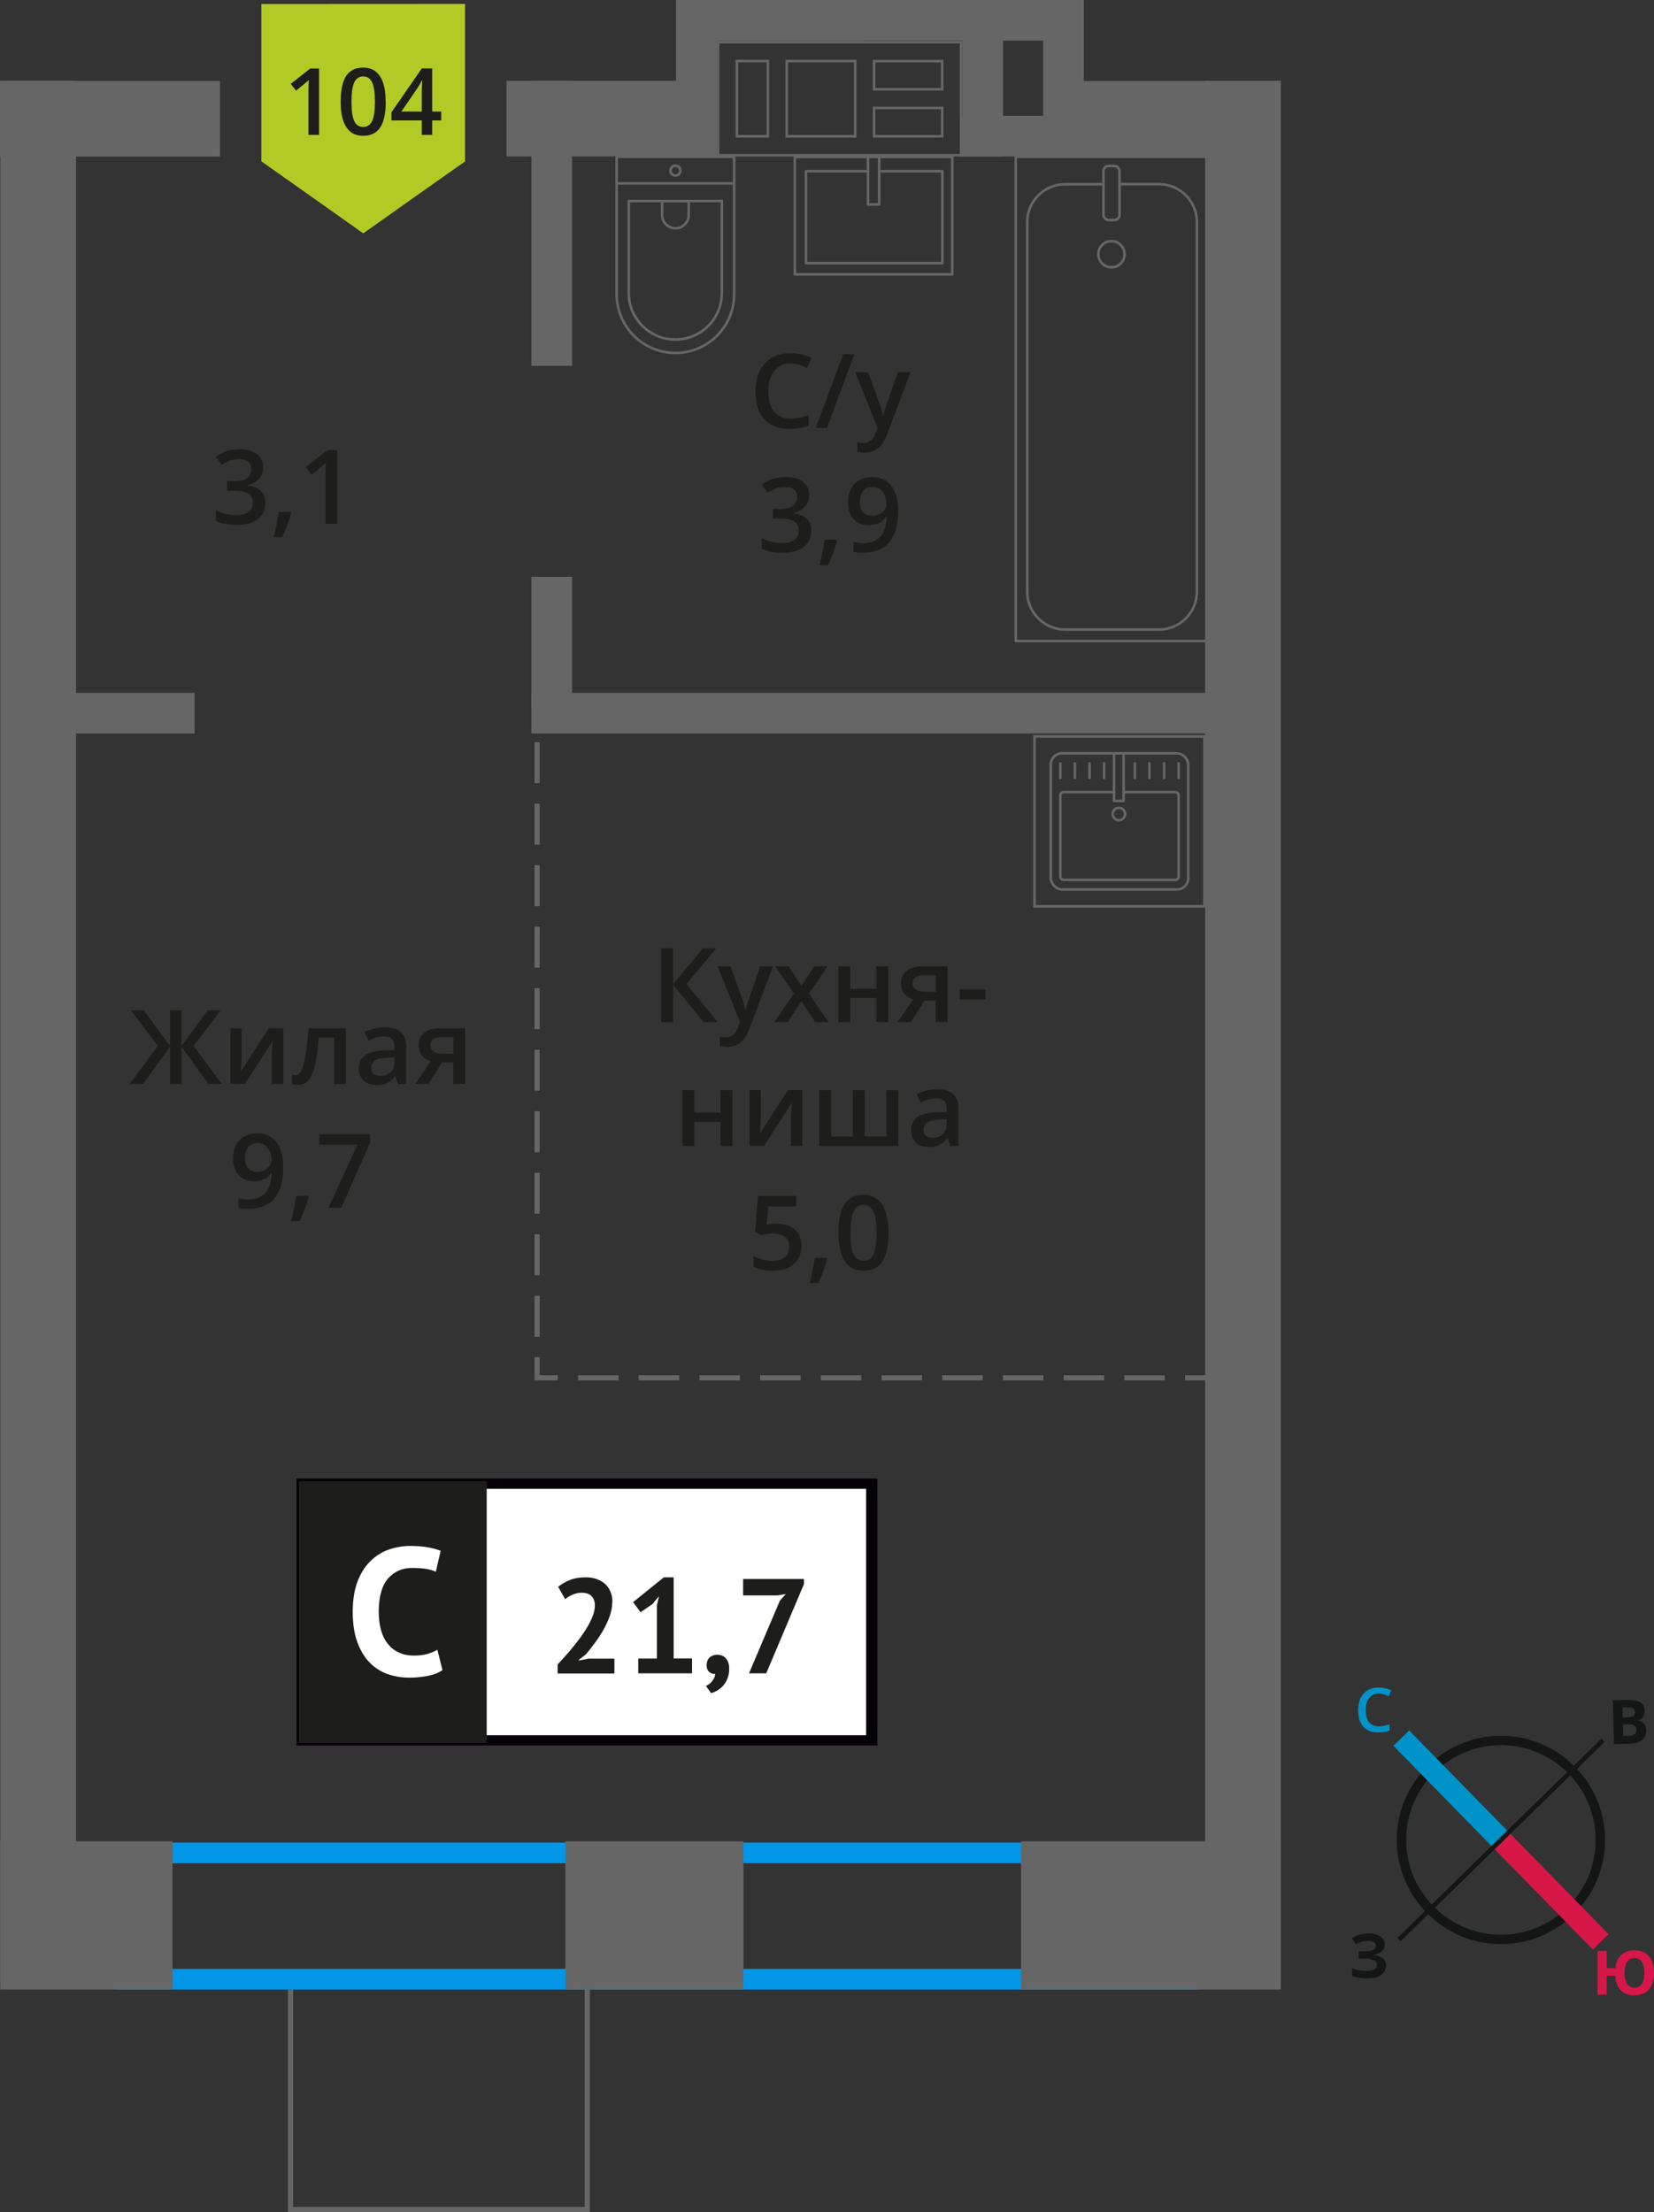 <?xml version="1.0" encoding="UTF-8"?>
<svg xmlns="http://www.w3.org/2000/svg" viewBox="0 0 160.23 214.33">
  <rect x="0" y="0" width="160.23" height="214.33" fill="#333333" stroke="none"/>
  <defs>
    <style>
      .cls-1 {
        stroke-dasharray: 0 0 3.97 1.99;
      }

      .cls-1, .cls-2, .cls-3, .cls-4, .cls-5, .cls-6, .cls-7 {
        fill: none;
      }

      .cls-1, .cls-2, .cls-3, .cls-7 {
        stroke: #666;
      }

      .cls-1, .cls-2, .cls-4, .cls-5, .cls-6, .cls-7 {
        stroke-miterlimit: 10;
      }

      .cls-1, .cls-2, .cls-8, .cls-7 {
        stroke-width: .5px;
      }

      .cls-3 {
        stroke-linecap: round;
        stroke-linejoin: round;
        stroke-width: .25px;
      }

      .cls-4 {
        stroke: #d61747;
      }

      .cls-4, .cls-5 {
        stroke-width: 2.13px;
      }

      .cls-9 {
        fill: #0093ca;
      }

      .cls-9, .cls-10, .cls-11, .cls-12, .cls-13, .cls-14, .cls-15, .cls-16, .cls-17, .cls-18 {
        stroke-width: 0px;
      }

      .cls-10 {
        fill: #666;
      }

      .cls-11 {
        fill: #050007;
      }

      .cls-12 {
        fill: #666;
      }

      .cls-13, .cls-8 {
        fill: #1d1d1b;
      }

      .cls-5 {
        stroke: #0093ca;
      }

      .cls-14 {
        fill: #0096e7;
      }

      .cls-8 {
        stroke: #1d1d1b;
        stroke-miterlimit: 22.93;
      }

      .cls-15 {
        fill: #141515;
      }

      .cls-16 {
        fill: #d61747;
      }

      .cls-6 {
        stroke: #141515;
        stroke-width: .91px;
      }

      .cls-7 {
        stroke-dasharray: 0 0 3.92 1.96;
      }

      .cls-17 {
        fill: #fff;
      }

      .cls-18 {
        fill: #b2ca25;
        fill-rule: evenodd;
      }
    </style>
  </defs>
  <g id="Layer_1" data-name="Layer 1">
    <rect class="cls-2" x="28.15" y="191.83" width="28.74" height="22.25"/>
  </g>
  <g id="Layer_2" data-name="Layer 2">
    <path class="cls-14" d="M114.05,180.53v10.24H13.12v-10.24h100.93M116.05,178.53H11.12v14.24h104.93v-14.24h0Z"/>
  </g>
  <g id="Layer_3" data-name="Layer 3">
    <g>
      <g>
        <rect class="cls-3" x="98.4" y="15.19" width="18.55" height="46.92" transform="translate(215.35 77.3) rotate(-180)"/>
        <rect class="cls-3" x="106.9" y="16.07" width="1.55" height="5.24" rx=".49" ry=".49" transform="translate(215.35 37.39) rotate(180)"/>
        <path class="cls-3" d="M108.45,17.84h3.82c2.03,0,3.68,1.65,3.68,3.68v35.8c0,2.03-1.65,3.68-3.68,3.68h-9.08c-2.03,0-3.68-1.65-3.68-3.68V21.53c0-2.03,1.65-3.68,3.68-3.68h3.71"/>
        <path class="cls-3" d="M106.4,24.63c0-.7.57-1.27,1.27-1.27s1.27.57,1.27,1.27-.57,1.27-1.27,1.27-1.27-.57-1.27-1.27Z"/>
      </g>
      <g>
        <path class="cls-3" d="M55.92,19h13.32c3.14,0,5.69,2.55,5.69,5.69h0c0,3.14-2.55,5.69-5.69,5.69h-13.32v-11.38h0Z" transform="translate(90.12 -40.73) rotate(90)"/>
        <path class="cls-3" d="M58.71,21.69h8.91c2.49,0,4.51,2.02,4.51,4.51h0c0,2.49-2.02,4.51-4.51,4.51h-8.91v-9.02h0Z" transform="translate(91.62 -39.23) rotate(90)"/>
        <path class="cls-3" d="M64.11,19.51h1.34c.71,0,1.29.58,1.29,1.29h0c0,.71-.58,1.29-1.29,1.29h-1.34v-2.58h0Z" transform="translate(86.23 -44.62) rotate(90)"/>
        <circle class="cls-3" cx="65.43" cy="16.53" r=".48"/>
        <line class="cls-3" x1="71.12" y1="17.77" x2="59.73" y2="17.77"/>
      </g>
      <g>
        <rect class="cls-3" x="78.94" y="13.26" width="11.38" height="15.25" transform="translate(105.51 -63.74) rotate(90)"/>
        <polyline class="cls-3" points="84.09 15.19 84.09 19.81 85.17 19.81 85.17 15.19"/>
        <polyline class="cls-3" points="84.09 16.59 78.08 16.59 78.08 25.5 91.29 25.5 91.29 16.59 85.17 16.59"/>
      </g>
    </g>
    <g>
      <g>
        <rect class="cls-3" x="101.79" y="72.99" width="13.32" height="13.19" rx="1.09" ry="1.09" transform="translate(216.9 159.17) rotate(180)"/>
        <path class="cls-3" d="M107.92,76.75h-4.88c-.18,0-.32.14-.32.32v7.86c0,.18.14.32.32.32h10.82c.18,0,.32-.14.32-.32v-7.86c0-.18-.14-.32-.32-.32h-5.01"/>
        <circle class="cls-3" cx="108.39" cy="78.87" r=".6"/>
        <rect class="cls-3" x="107.92" y="72.99" width=".93" height="4.61" transform="translate(216.77 150.59) rotate(180)"/>
        <line class="cls-3" x1="114.18" y1="73.96" x2="114.18" y2="75.38"/>
        <line class="cls-3" x1="112.77" y1="73.96" x2="112.77" y2="75.38"/>
        <line class="cls-3" x1="111.35" y1="73.96" x2="111.35" y2="75.38"/>
        <line class="cls-3" x1="109.94" y1="73.96" x2="109.94" y2="75.38"/>
        <line class="cls-3" x1="106.96" y1="73.96" x2="106.96" y2="75.38"/>
        <line class="cls-3" x1="105.55" y1="73.96" x2="105.55" y2="75.38"/>
        <line class="cls-3" x1="104.13" y1="73.96" x2="104.13" y2="75.38"/>
        <line class="cls-3" x1="102.72" y1="73.96" x2="102.72" y2="75.38"/>
      </g>
      <path class="cls-12" d="M116.55,71.48v16.21h-16.21v-16.21h16.21M116.8,71.23h-16.71v16.71h16.71v-16.71h0Z"/>
    </g>
    <path class="cls-12" d="M92.98,4.21v10.71h-1.58s-.25,0-.25,0h-6.35s-.25,0-.25,0h-1.58s-.25,0-.25,0h-6.38s-.25,0-.25,0h-1.58s-.25,0-.25,0h-2.75s-.25,0-.25,0h-1.58V4.21h1.58s.25,0,.25,0h3s1.58,0,1.58,0h0s.25,0,.25,0h6.38s.25,0,.25,0h1.58s.25,0,.25,0h6.35s.25,0,.25,0h1.58M71.26,13.33h3.25v-7.29s0-.25,0-.25h-3s-.25,0-.25,0v7.29s0,.25,0,.25M76.09,13.33h6.63s.25,0,.25,0v-7.29s0-.25,0-.25h-6.63s-.25,0-.25,0v7.29s0,.25,0,.25M91.4,8.77v-2.72s0-.25,0-.25h-6.6s-.25,0-.25,0v2.97h6.6s.25,0,.25,0M84.55,13.33h6.6s.25,0,.25,0v-2.99h-6.6s-.25,0-.25,0v2.74s0,.25,0,.25M93.23,3.96h-2.08s-6.35,0-6.35,0h0s-2.08,0-2.08,0h0s-6.38,0-6.38,0h0s-2.08,0-2.08,0h0s-2.75,0-2.75,0h0s-2.08,0-2.08,0v11.21h2.08s2.75,0,2.75,0h0s2.08,0,2.08,0h0s6.38,0,6.38,0h0s2.08,0,2.08,0h0s6.35,0,6.35,0h0s2.08,0,2.08,0V3.96h0ZM71.51,13.08v-7.04s2.75,0,2.75,0v7.04h-2.75ZM82.72,13.08h-6.38s0-7.04,0-7.04h6.38s0,7.04,0,7.04h0ZM91.15,8.52h-6.35v-2.47h6.35s0,2.47,0,2.47h0ZM91.15,13.08h-6.35s0-2.49,0-2.49h6.35v2.49h0Z"/>
    <rect class="cls-10" x="87.61" y="5.61" width="15.16" height="3.94" transform="translate(102.78 -87.61) rotate(90)"/>
    <rect class="cls-10" x="95.44" y="5.61" width="15.16" height="3.94" transform="translate(110.6 -95.44) rotate(90)"/>
    <rect class="cls-10" x="59.89" y="5.62" width="15.16" height="3.94" transform="translate(75.05 -59.89) rotate(90)"/>
    <rect class="cls-10" x="66.48" y="0" width="38.49" height="3.94" transform="translate(171.45 3.93) rotate(180)"/>
    <rect class="cls-10" x="93.06" y="11.23" width="11.72" height="3.94" transform="translate(197.83 26.39) rotate(180)"/>
    <rect class="cls-10" x="66.48" y="0" width="17.2" height="3.94" transform="translate(150.16 3.94) rotate(180)"/>
  </g>
  <g id="Layer_5" data-name="Layer 5">
    <g>
      <path class="cls-13" d="M76.59,35.22c-.67,0-1.2.24-1.58.71s-.58,1.13-.58,1.97.18,1.54.55,1.99c.37.45.9.67,1.6.67.3,0,.6-.03.88-.09.28-.06.58-.14.88-.23v1c-.56.21-1.19.32-1.9.32-1.04,0-1.85-.32-2.41-.95-.56-.63-.84-1.54-.84-2.72,0-.74.14-1.39.41-1.95.27-.56.67-.98,1.18-1.28s1.12-.44,1.81-.44c.73,0,1.4.15,2.02.46l-.42.97c-.24-.11-.5-.21-.76-.3-.27-.09-.55-.13-.85-.13Z"/>
      <path class="cls-13" d="M82.77,34.32l-2.66,7.14h-1.08l2.66-7.14h1.08Z"/>
      <path class="cls-13" d="M82.85,36.06h1.25l1.1,3.06c.17.44.28.85.33,1.23h.04c.03-.18.08-.4.16-.65.08-.25.49-1.47,1.24-3.64h1.24l-2.31,6.12c-.42,1.12-1.12,1.68-2.1,1.68-.25,0-.5-.03-.74-.08v-.91c.17.04.37.06.59.06.55,0,.94-.32,1.17-.96l.2-.51-2.17-5.4Z"/>
      <path class="cls-13" d="M78.38,47.96c0,.45-.13.83-.4,1.13-.26.3-.63.5-1.11.61v.04c.57.07,1,.25,1.29.53.29.29.43.66.43,1.14,0,.69-.24,1.22-.73,1.59-.49.37-1.17.56-2.07.56-.79,0-1.46-.13-2-.39v-1.02c.3.15.62.26.96.35s.66.12.98.12c.55,0,.97-.1,1.24-.31s.41-.52.41-.95c0-.38-.15-.66-.45-.84s-.78-.27-1.43-.27h-.62v-.93h.63c1.14,0,1.71-.39,1.71-1.18,0-.31-.1-.54-.3-.71s-.49-.25-.88-.25c-.27,0-.53.04-.78.11-.25.08-.55.23-.89.45l-.56-.8c.65-.48,1.41-.72,2.28-.72.72,0,1.28.15,1.68.46s.61.74.61,1.28Z"/>
      <path class="cls-13" d="M81.09,52.41c-.16.61-.44,1.38-.86,2.34h-.84c.22-.88.39-1.7.5-2.45h1.13l.07.11Z"/>
      <path class="cls-13" d="M87.02,49.36c0,1.41-.28,2.46-.85,3.15s-1.42,1.04-2.56,1.04c-.43,0-.74-.03-.93-.08v-.96c.29.08.58.12.87.12.77,0,1.35-.21,1.73-.62s.59-1.07.62-1.96h-.06c-.19.29-.42.5-.7.63-.27.13-.59.2-.96.2-.63,0-1.13-.2-1.49-.59s-.54-.93-.54-1.62c0-.75.21-1.34.63-1.78.42-.44.99-.66,1.71-.66.51,0,.95.12,1.33.37s.67.61.87,1.08c.21.47.31,1.04.31,1.69ZM84.53,47.18c-.4,0-.7.13-.91.39-.21.26-.32.62-.32,1.09,0,.41.1.73.3.96.2.23.5.35.9.35s.71-.12.98-.35.4-.5.4-.81c0-.29-.06-.56-.17-.81-.11-.25-.27-.45-.47-.6s-.43-.22-.69-.22Z"/>
    </g>
    <g>
      <path class="cls-13" d="M25.5,45.26c0,.45-.13.83-.4,1.13-.26.3-.63.5-1.11.61v.04c.57.07,1,.25,1.29.54.29.28.43.66.43,1.13,0,.69-.24,1.22-.73,1.59-.49.37-1.17.56-2.07.56-.79,0-1.46-.13-2-.39v-1.02c.3.15.62.27.96.35s.66.12.98.12c.55,0,.97-.1,1.24-.31s.41-.52.41-.95c0-.38-.15-.66-.45-.84s-.78-.27-1.43-.27h-.62v-.93h.63c1.14,0,1.71-.39,1.71-1.18,0-.31-.1-.54-.3-.71s-.49-.25-.88-.25c-.27,0-.53.04-.78.12-.25.08-.55.22-.89.45l-.56-.8c.65-.48,1.41-.72,2.28-.72.72,0,1.28.16,1.68.46s.61.74.61,1.28Z"/>
      <path class="cls-13" d="M28.21,49.71c-.16.61-.44,1.39-.86,2.34h-.84c.22-.88.39-1.7.5-2.45h1.13l.07.11Z"/>
      <path class="cls-13" d="M32.68,50.76h-1.15v-4.61c0-.55.01-.99.04-1.31-.08.08-.17.16-.28.26-.11.09-.47.39-1.1.9l-.58-.73,2.1-1.65h.96v7.14Z"/>
    </g>
    <g>
      <polygon class="cls-18" points="45.05 15.64 45.05 15.64 40.12 19.12 35.19 22.61 30.26 19.12 25.33 15.64 25.32 15.64 25.32 15.64 25.32 .39 45.05 .38 45.05 15.63 45.05 15.64"/>
      <g>
        <path class="cls-13" d="M30.91,13.07h-1.03v-4.15c0-.5.01-.89.04-1.18-.07.07-.15.15-.25.23-.1.09-.43.36-.99.81l-.52-.65,1.89-1.49h.86v6.43Z"/>
        <path class="cls-13" d="M37.37,9.86c0,1.12-.18,1.95-.54,2.49-.36.54-.91.81-1.65.81s-1.26-.28-1.63-.84c-.37-.56-.55-1.38-.55-2.46s.18-1.97.54-2.51c.36-.54.91-.8,1.64-.8s1.26.28,1.63.84.55,1.38.55,2.47ZM34.05,9.86c0,.88.09,1.5.27,1.88.18.38.47.56.86.56s.68-.19.87-.57c.18-.38.27-1,.27-1.87s-.09-1.48-.27-1.87c-.18-.39-.47-.58-.87-.58s-.68.19-.86.57c-.18.38-.27,1.01-.27,1.88Z"/>
        <path class="cls-13" d="M42.74,11.67h-.87v1.4h-1.01v-1.4h-2.94v-.79l2.94-4.25h1.01v4.18h.87v.86ZM40.86,10.81v-1.61c0-.57.01-1.04.04-1.41h-.04c-.08.19-.21.43-.39.7l-1.59,2.32h1.97Z"/>
      </g>
    </g>
    <g>
      <path class="cls-13" d="M69.52,99.03h-1.37l-2.94-3.62v3.62h-1.17v-7.14h1.17v3.46l2.89-3.46h1.28l-2.88,3.45,3.02,3.69Z"/>
      <path class="cls-13" d="M69.52,93.63h1.25l1.1,3.06c.17.44.28.85.33,1.23h.04c.03-.18.08-.4.16-.65s.49-1.47,1.24-3.64h1.24l-2.31,6.12c-.42,1.12-1.12,1.68-2.1,1.68-.25,0-.5-.03-.74-.08v-.91c.17.04.37.06.59.06.55,0,.94-.32,1.17-.96l.2-.51-2.17-5.4Z"/>
      <path class="cls-13" d="M76.91,96.27l-1.81-2.64h1.31l1.23,1.89,1.24-1.89h1.3l-1.82,2.64,1.91,2.76h-1.3l-1.33-2.02-1.33,2.02h-1.3l1.9-2.76Z"/>
      <path class="cls-13" d="M82.36,93.63v2.17h2.54v-2.17h1.15v5.4h-1.15v-2.33h-2.54v2.33h-1.15v-5.4h1.15Z"/>
      <path class="cls-13" d="M88.24,99.03h-1.28l1.5-2.21c-.36-.1-.65-.29-.86-.56s-.31-.6-.31-1c0-.51.18-.91.55-1.2s.86-.43,1.49-.43h2.46v5.4h-1.15v-2.08h-1.09l-1.31,2.08ZM88.41,95.27c0,.28.1.48.32.62.21.14.49.21.85.21h1.07v-1.6h-1.25c-.31,0-.55.07-.72.2-.17.13-.26.32-.26.57Z"/>
      <path class="cls-13" d="M92.97,96.84v-.98h2.51v.98h-2.51Z"/>
      <path class="cls-13" d="M67.26,105.63v2.17h2.54v-2.17h1.15v5.4h-1.15v-2.33h-2.54v2.33h-1.15v-5.4h1.15Z"/>
      <path class="cls-13" d="M73.7,105.63v2.77c0,.32-.03.79-.08,1.42l2.71-4.19h1.4v5.4h-1.1v-2.72c0-.15,0-.39.03-.73.02-.33.03-.58.05-.73l-2.7,4.18h-1.4v-5.4h1.1Z"/>
      <path class="cls-13" d="M87.02,111.03h-7.65v-5.4h1.15v4.49h2.1v-4.49h1.15v4.49h2.1v-4.49h1.15v5.4Z"/>
      <path class="cls-13" d="M92.04,111.03l-.23-.75h-.04c-.26.33-.52.55-.79.67s-.6.18-1.02.18c-.53,0-.95-.14-1.24-.43-.3-.29-.45-.69-.45-1.21,0-.56.21-.98.62-1.26s1.04-.44,1.89-.46l.93-.03v-.29c0-.35-.08-.6-.24-.77-.16-.17-.41-.26-.75-.26-.28,0-.54.04-.8.12-.25.08-.5.18-.73.29l-.37-.82c.29-.15.61-.27.96-.35s.68-.12.99-.12c.69,0,1.21.15,1.55.45.35.3.53.77.53,1.41v3.64h-.82ZM90.33,110.25c.42,0,.75-.12,1-.35.25-.23.38-.56.38-.98v-.47l-.69.03c-.54.02-.93.11-1.18.27-.25.16-.37.41-.37.74,0,.24.07.43.21.56s.36.2.64.2Z"/>
      <path class="cls-13" d="M75.29,118.57c.72,0,1.29.19,1.71.57s.63.9.63,1.56c0,.76-.24,1.36-.72,1.78-.48.43-1.15.64-2.03.64-.8,0-1.42-.13-1.88-.38v-1.04c.26.15.57.27.91.35.34.08.66.12.95.12.52,0,.91-.12,1.18-.35.27-.23.41-.57.41-1.02,0-.85-.54-1.28-1.63-1.28-.15,0-.34.02-.57.05s-.42.07-.59.1l-.51-.3.27-3.49h3.71v1.02h-2.7l-.16,1.77c.11-.02.25-.04.42-.07.17-.03.37-.04.6-.04Z"/>
      <path class="cls-13" d="M80.14,121.98c-.16.61-.44,1.38-.86,2.34h-.84c.22-.88.39-1.7.5-2.45h1.13l.07.11Z"/>
      <path class="cls-13" d="M86.08,119.46c0,1.24-.2,2.16-.6,2.76-.4.6-1.01.9-1.83.9s-1.4-.31-1.81-.93c-.41-.62-.62-1.53-.62-2.73s.2-2.19.6-2.79c.4-.6,1.01-.9,1.82-.9s1.4.31,1.81.94.62,1.54.62,2.74ZM82.39,119.46c0,.97.1,1.67.3,2.08.2.42.52.62.96.62s.76-.21.96-.63c.2-.42.3-1.11.3-2.07s-.1-1.65-.3-2.08c-.2-.43-.53-.64-.96-.64s-.76.21-.96.63c-.2.42-.3,1.12-.3,2.09Z"/>
    </g>
    <g>
      <rect class="cls-17" x="29.22" y="143.75" width="54.7" height="24.87"/>
      <path class="cls-11" d="M83.92,144.25H29.82v23.88h54.1v-23.88ZM29.27,143.26h55.73v25.86H28.73v-25.86h.55Z"/>
      <rect class="cls-8" x="29.22" y="143.76" width="17.68" height="24.87"/>
      <g>
        <path class="cls-13" d="M59.31,155.23c0,.45-.08.89-.24,1.35-.16.45-.37.9-.61,1.33-.25.44-.52.86-.82,1.26-.3.41-.59.78-.88,1.12l-.69.54v.06l.94-.18h2.51v1.44h-5.5v-.88c.21-.22.44-.47.7-.76.26-.29.53-.6.79-.93.27-.33.52-.66.78-1.01.25-.35.48-.7.68-1.05.2-.35.36-.7.48-1.03.12-.33.18-.64.18-.94,0-.36-.1-.65-.31-.88-.21-.23-.53-.35-.97-.35-.28,0-.56.06-.86.18-.29.12-.54.27-.74.45l-.68-1.2c.34-.28.72-.5,1.16-.67s.94-.25,1.52-.25c.38,0,.72.05,1.03.16.31.11.58.26.81.46.23.2.41.45.54.75.13.3.2.65.2,1.05Z"/>
        <path class="cls-13" d="M61.83,160.7h1.81v-5.16l.2-.89-.63.77-1.16.79-.72-.98,2.98-2.4h.95v7.86h1.78v1.44h-5.21v-1.44Z"/>
        <path class="cls-13" d="M68.46,161.3c0-.29.1-.53.29-.71.2-.17.44-.26.72-.26.37,0,.65.12.86.37.21.24.31.56.31.96s-.06.73-.18,1.01c-.12.28-.27.52-.45.71s-.37.33-.57.44-.39.19-.55.24l-.5-.71c.23-.1.44-.25.61-.47.17-.22.27-.45.29-.69-.2.03-.39-.04-.57-.18-.18-.15-.27-.39-.27-.72Z"/>
        <path class="cls-13" d="M72.56,162.13l2.99-7.04.57-.64-.78.13h-3.35v-1.59h5.89v.5l-3.65,8.64h-1.66Z"/>
      </g>
      <path class="cls-17" d="M42.87,161.81c-.37.27-.85.46-1.43.57s-1.17.17-1.78.17c-.74,0-1.43-.11-2.09-.34-.66-.23-1.24-.6-1.75-1.11-.5-.51-.9-1.17-1.2-1.98-.3-.81-.45-1.8-.45-2.95s.17-2.21.5-3.03c.33-.81.76-1.47,1.3-1.96.53-.5,1.12-.85,1.78-1.07.65-.21,1.31-.32,1.96-.32.7,0,1.29.05,1.78.14s.89.21,1.2.33l-.47,2.03c-.27-.13-.59-.22-.96-.28-.37-.06-.82-.09-1.34-.09-.97,0-1.75.35-2.34,1.04-.59.69-.89,1.76-.89,3.21,0,.63.07,1.21.21,1.73s.35.97.64,1.34c.29.37.64.66,1.07.86.43.21.92.31,1.48.31.53,0,.97-.05,1.33-.16s.68-.24.95-.4l.49,1.95Z"/>
    </g>
    <g>
      <path class="cls-13" d="M15.29,101.34l-2.61-3.45h1.25l2.54,3.46v-3.46h1.11v3.46l2.54-3.46h1.25l-2.61,3.45,2.72,3.69h-1.29l-2.61-3.62v3.62h-1.11v-3.62l-2.61,3.62h-1.3l2.73-3.69Z"/>
      <path class="cls-13" d="M23.41,99.63v2.77c0,.32-.03.79-.08,1.42l2.71-4.19h1.4v5.4h-1.1v-2.72c0-.15,0-.39.03-.73.02-.33.03-.58.05-.73l-2.7,4.18h-1.4v-5.4h1.1Z"/>
      <path class="cls-13" d="M33.52,105.03h-1.16v-4.5h-1.49c-.09,1.16-.21,2.06-.37,2.71-.16.65-.36,1.13-.61,1.43-.25.3-.57.45-.97.45-.25,0-.46-.04-.63-.11v-.9c.12.05.24.07.36.07.33,0,.59-.37.78-1.12.19-.75.34-1.89.45-3.43h3.63v5.4Z"/>
      <path class="cls-13" d="M38.54,105.03l-.23-.75h-.04c-.26.33-.52.55-.79.67s-.6.18-1.02.18c-.53,0-.95-.14-1.24-.43-.3-.29-.45-.69-.45-1.21,0-.56.21-.98.62-1.26s1.04-.44,1.89-.46l.93-.03v-.29c0-.35-.08-.6-.24-.77-.16-.17-.41-.26-.75-.26-.28,0-.54.04-.8.12-.25.08-.5.18-.73.29l-.37-.82c.29-.15.61-.27.96-.35s.68-.12.99-.12c.69,0,1.21.15,1.55.45.35.3.53.77.53,1.41v3.64h-.82ZM36.83,104.25c.42,0,.75-.12,1-.35.25-.23.38-.56.38-.98v-.47l-.69.03c-.54.02-.93.11-1.18.27-.25.16-.37.41-.37.74,0,.24.07.43.21.56s.36.2.64.2Z"/>
      <path class="cls-13" d="M41.51,105.03h-1.28l1.5-2.21c-.36-.1-.65-.29-.86-.56s-.31-.6-.31-1c0-.51.18-.91.55-1.2s.86-.43,1.49-.43h2.46v5.4h-1.15v-2.08h-1.09l-1.31,2.08ZM41.68,101.27c0,.28.1.48.32.62.21.14.49.21.85.21h1.07v-1.6h-1.25c-.31,0-.55.07-.72.2-.17.13-.26.32-.26.57Z"/>
      <path class="cls-13" d="M27.45,112.94c0,1.41-.28,2.46-.85,3.15s-1.42,1.04-2.56,1.04c-.43,0-.74-.03-.93-.08v-.96c.29.08.58.12.87.12.77,0,1.35-.21,1.73-.62.38-.42.59-1.07.62-1.96h-.06c-.19.29-.42.5-.7.63-.27.13-.59.2-.96.2-.63,0-1.13-.2-1.49-.59-.36-.39-.54-.93-.54-1.62,0-.75.21-1.34.63-1.78.42-.44.99-.66,1.71-.66.51,0,.95.12,1.33.37.38.25.67.61.87,1.08s.31,1.03.31,1.69ZM24.96,110.75c-.4,0-.7.13-.91.39s-.32.62-.32,1.09c0,.41.1.73.3.96.2.23.5.35.9.35s.71-.12.98-.35c.26-.23.4-.5.4-.81,0-.29-.06-.56-.17-.81-.11-.25-.27-.45-.47-.6s-.43-.22-.69-.22Z"/>
      <path class="cls-13" d="M29.9,115.98c-.16.61-.44,1.38-.86,2.34h-.84c.22-.88.39-1.7.5-2.45h1.13l.07.11Z"/>
      <path class="cls-13" d="M31.81,117.03l2.82-6.12h-3.71v-1.01h4.94v.8l-2.81,6.33h-1.24Z"/>
    </g>
  </g>
  <g id="Layer_6" data-name="Layer 6">
    <rect class="cls-10" x="-88.31" y="96.16" width="183.99" height="7.33" transform="translate(103.52 96.14) rotate(90)"/>
    <rect class="cls-10" x="28.41" y="96.16" width="183.99" height="7.33" transform="translate(220.24 -20.58) rotate(90)"/>
    <rect class="cls-10" x="49.06" y="7.83" width="19.48" height="7.33" transform="translate(117.61 22.99) rotate(-180)"/>
    <rect class="cls-10" x="103.58" y="7.83" width="20.48" height="7.33" transform="translate(227.64 23.01) rotate(-180)"/>
    <rect class="cls-10" x="0" y="7.84" width="21.31" height="7.33" transform="translate(21.31 23.01) rotate(-180)"/>
    <rect class="cls-10" x=".02" y="178.41" width="16.69" height="14.36"/>
    <rect class="cls-10" x="54.77" y="178.41" width="17.25" height="14.36"/>
    <rect class="cls-10" x="98.92" y="178.41" width="25.16" height="14.36"/>
    <rect class="cls-10" x="39.64" y="19.67" width="27.61" height="3.94" transform="translate(31.81 75.09) rotate(-90)"/>
    <rect class="cls-10" x="47.12" y="60.25" width="12.65" height="3.94" transform="translate(-8.77 115.66) rotate(-90)"/>
    <rect class="cls-10" x="51.48" y="67.13" width="70.1" height="3.94"/>
    <rect class="cls-10" x="4.29" y="67.13" width="14.56" height="3.94"/>
    <g>
      <line class="cls-2" x1="116.8" y1="133.5" x2="114.8" y2="133.5"/>
      <line class="cls-7" x1="112.84" y1="133.5" x2="55.01" y2="133.5"/>
      <polyline class="cls-2" points="54.03 133.5 52.03 133.5 52.03 131.5"/>
      <line class="cls-1" x1="52.03" y1="129.52" x2="52.03" y2="70.93"/>
      <line class="cls-2" x1="52.03" y1="69.94" x2="52.03" y2="67.94"/>
    </g>
    <g>
      <path class="cls-6" d="M138.68,171.39c3.8-3.73,9.9-3.66,13.61.16,3.71,3.79,3.66,9.9-.16,13.61-3.8,3.73-9.9,3.66-13.61-.16-3.73-3.8-3.66-9.9.16-13.61Z"/>
      <line class="cls-5" x1="135.75" y1="168.41" x2="145.41" y2="178.28"/>
      <line class="cls-4" x1="155.07" y1="188.15" x2="145.41" y2="178.28"/>
      <polygon class="cls-15" points="135.38 187.77 145.25 178.12 145.56 178.43 135.68 188.09 135.38 187.77"/>
      <rect class="cls-15" x="143.44" y="173.23" width="13.81" height=".44" transform="translate(-78.39 154.27) rotate(-44.29)"/>
      <path class="cls-9" d="M133.57,164.09c-.4,0-.7.15-.93.44-.23.27-.34.67-.34,1.16s.11.91.32,1.18c.23.27.53.4.95.4.19,0,.36-.02.53-.06s.34-.08.51-.13v.59c-.32.13-.7.19-1.12.19-.63,0-1.1-.19-1.43-.57-.34-.36-.49-.91-.49-1.6,0-.44.08-.84.23-1.16.17-.32.4-.59.7-.76.3-.17.67-.27,1.08-.27s.82.1,1.2.27l-.25.59c-.15-.08-.3-.13-.46-.19-.17-.04-.32-.08-.51-.08"/>
      <path class="cls-16" d="M160.23,191.16c0,.69-.17,1.22-.49,1.6-.32.38-.8.57-1.41.57-.55,0-.99-.15-1.31-.48-.32-.32-.51-.8-.55-1.41h-.82v1.83h-.89v-4.24h.89v1.67h.84c.06-.57.25-.99.57-1.29.32-.29.74-.44,1.29-.44.61,0,1.07.19,1.39.57.32.38.49.91.49,1.62M157.37,191.16c0,.46.1.82.25,1.07.17.23.4.36.7.36.65,0,.97-.48.97-1.43,0-.48-.08-.84-.25-1.08-.15-.23-.38-.36-.7-.36s-.55.13-.72.36c-.15.25-.25.61-.25,1.08"/>
      <path class="cls-15" d="M156.25,164.74l1.33-.03c.59-.01,1.03.05,1.3.22.29.16.43.43.44.81,0,.25-.05.46-.16.63-.13.15-.28.27-.47.3v.04c.27.05.46.16.58.31.12.17.2.4.21.66,0,.38-.14.69-.4.9-.28.23-.66.36-1.13.37l-1.6.04-.1-4.24ZM157.21,166.39h.51c.25-.02.42-.06.53-.14.11-.08.15-.19.14-.38,0-.15-.06-.27-.18-.34-.12-.07-.31-.11-.57-.1h-.46s.02.96.02.96ZM157.22,167.09l.03,1.1h.57c.25-.02.44-.06.55-.16.11-.1.17-.25.16-.44,0-.34-.26-.53-.75-.52h-.55Z"/>
      <path class="cls-15" d="M134.15,188.39c0,.27-.1.49-.3.67-.19.19-.44.3-.78.34v.02c.4.04.69.15.89.32.21.17.32.4.32.68,0,.4-.17.7-.48.93-.32.23-.76.34-1.31.34-.63,0-1.12-.08-1.5-.23v-.76c.17.08.4.15.65.21.23.04.46.06.69.06.7,0,1.07-.19,1.07-.61,0-.19-.11-.34-.34-.44-.23-.1-.57-.15-1.03-.15h-.4v-.7h.36c.46,0,.78-.04.99-.11.19-.09.3-.23.3-.44,0-.13-.06-.25-.19-.34-.13-.08-.32-.13-.59-.13-.4,0-.78.11-1.14.34l-.4-.59c.25-.15.49-.29.78-.36.27-.06.57-.1.89-.1.46,0,.84.1,1.1.29.27.19.42.44.42.76"/>
    </g>
  </g>
</svg>